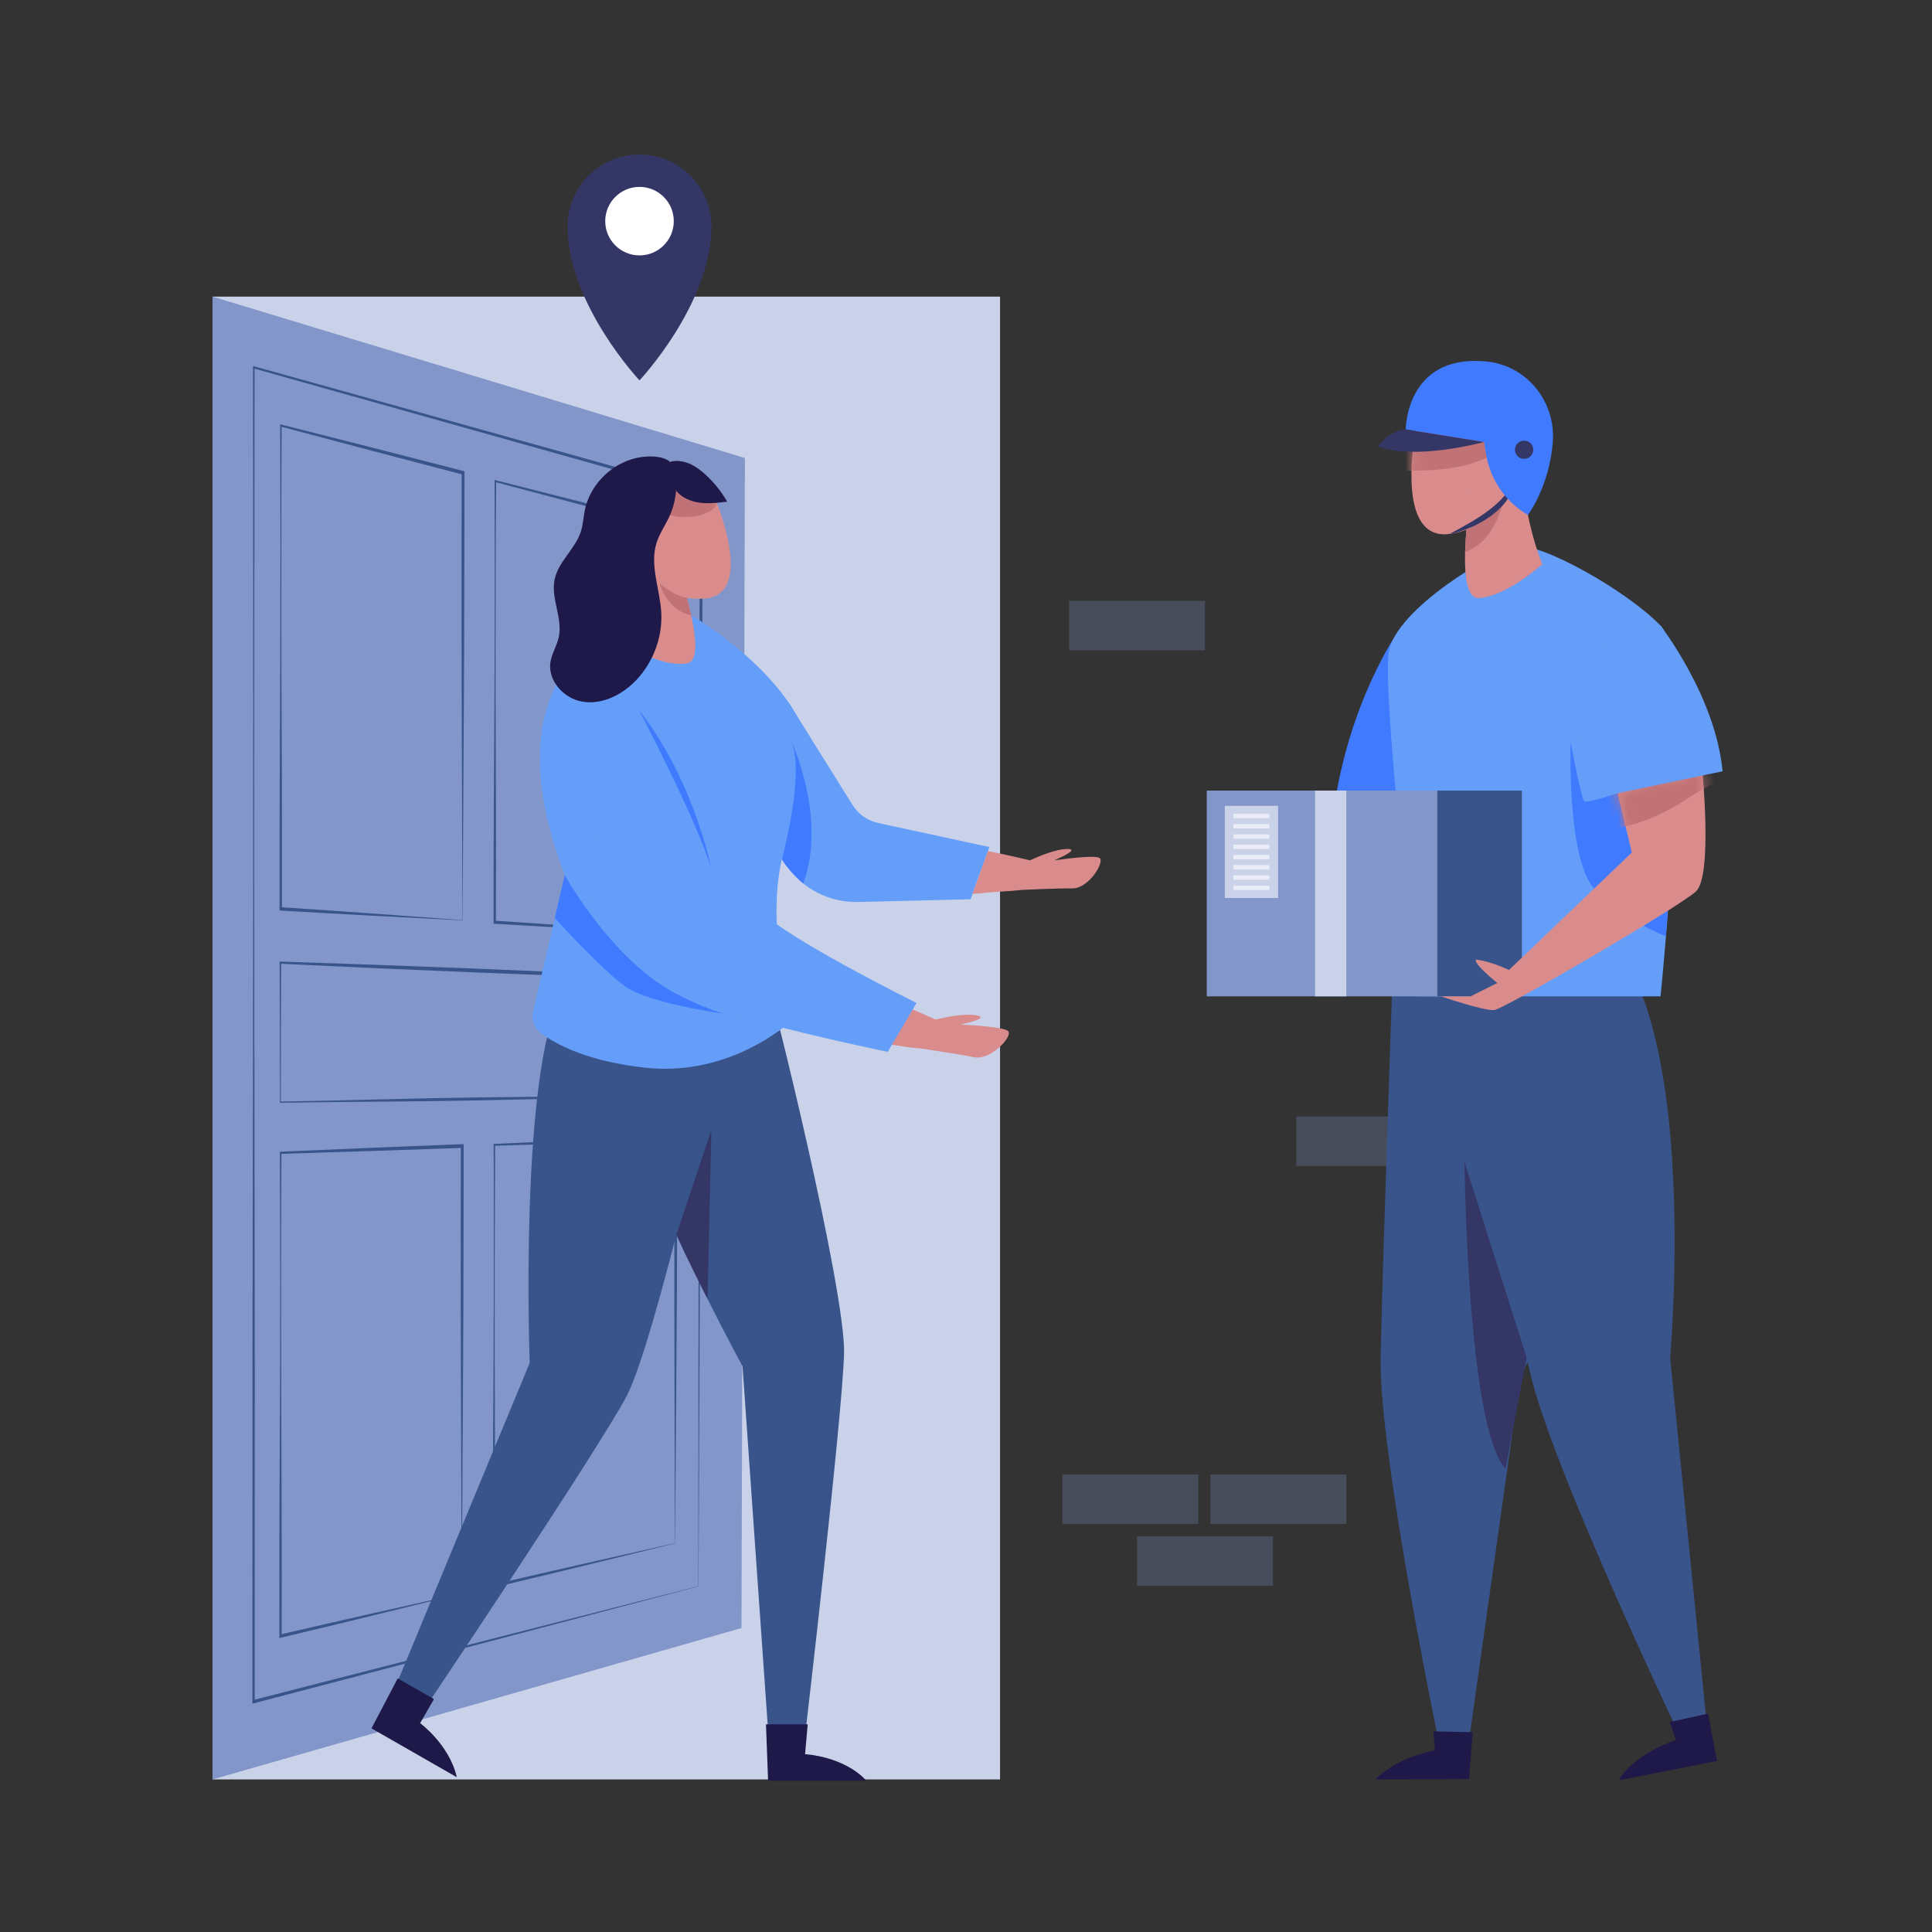 <svg width="200" height="200" viewBox="0 0 200 200" fill="none" xmlns="http://www.w3.org/2000/svg">
<rect x="0" y="0" width="200" height="200" fill="#333333" stroke="none"/>
<path opacity="0.27" d="M124.046 152.632H109.977V157.748H124.046V152.632Z" fill="#8296C9"/>
<path opacity="0.27" d="M139.372 152.632H125.303V157.748H139.372V152.632Z" fill="#8296C9"/>
<path opacity="0.27" d="M131.771 159.042H117.702V164.158H131.771V159.042Z" fill="#8296C9"/>
<path opacity="0.27" d="M148.267 115.578H134.198V120.694H148.267V115.578Z" fill="#8296C9"/>
<path opacity="0.27" d="M124.737 62.203H110.668V67.319H124.737V62.203Z" fill="#8296C9"/>
<path d="M103.524 30.707H22V184.205H103.524V30.707Z" fill="#CAD2EA"/>
<path d="M76.758 168.533L22 184.205V30.707L77.112 47.413L76.758 168.533Z" fill="#8296C9"/>
<path d="M47.89 95.276L38.506 94.792L33.788 94.535L29.063 94.262L28.943 94.255L28.942 94.08C28.932 89.907 28.946 85.737 28.953 81.566L29.009 69.06L29.025 62.807C29.03 60.723 29.033 58.638 29.029 56.552C29.028 52.381 29.015 48.207 29.001 44.033L29.001 43.922L29.078 43.941L38.507 46.329L47.936 48.748L48.081 48.785L48.081 48.978C48.086 52.85 48.072 56.718 48.065 60.587L48.051 66.39L48.02 72.181L47.89 95.276ZM47.87 95.248L47.796 72.021L47.78 66.232V60.455C47.782 56.604 47.777 52.752 47.791 48.904L47.936 49.134L38.507 46.665L29.079 44.165L29.156 44.073C29.139 48.238 29.124 52.403 29.121 56.572C29.116 58.655 29.117 60.74 29.121 62.825L29.133 69.081L29.182 81.592C29.186 85.76 29.198 89.929 29.184 94.095L29.064 93.913L33.747 94.227L38.438 94.558L47.87 95.248Z" fill="#39548B"/>
<path d="M70.041 96.657L60.657 96.164L55.939 95.904L51.214 95.629L51.094 95.622L51.094 95.462C51.087 91.654 51.105 87.848 51.116 84.041L51.184 72.629L51.206 66.922C51.214 65.02 51.218 63.117 51.216 61.213C51.219 57.407 51.211 53.598 51.2 49.787L51.2 49.686L51.278 49.706L60.707 52.098L70.136 54.52L70.28 54.557V54.732C70.281 58.239 70.263 61.741 70.252 65.245L70.232 70.499L70.196 75.743L70.041 96.657ZM70.021 96.632L69.971 75.595L69.96 70.352L69.966 65.12C69.973 61.632 69.971 58.142 69.99 54.657L70.134 54.87L60.706 52.404L51.277 49.909L51.355 49.827C51.334 53.627 51.315 57.428 51.308 61.232C51.3 63.134 51.299 65.036 51.302 66.939L51.308 72.648L51.344 84.067C51.345 87.871 51.352 91.675 51.335 95.477L51.215 95.311L55.898 95.623L60.589 95.95L70.021 96.632Z" fill="#39548B"/>
<path d="M47.806 164.967L38.452 167.27L33.75 168.414L29.04 169.544L28.92 169.573L28.919 169.398C28.909 165.229 28.923 161.055 28.93 156.882L28.986 144.361L29.002 138.104C29.008 136.018 29.01 133.933 29.006 131.848C29.005 127.678 28.992 123.508 28.978 119.338L28.978 119.227L29.055 119.224L38.454 118.818L47.852 118.443L47.995 118.437L47.996 118.63C48.001 122.499 47.987 126.37 47.98 130.24L47.966 136.045L47.935 141.843L47.806 164.967ZM47.786 164.945L47.712 141.749L47.696 135.967V130.192C47.698 126.342 47.693 122.492 47.708 118.641L47.852 118.828L38.454 119.153L29.056 119.447L29.133 119.332C29.116 123.501 29.101 127.671 29.098 131.84C29.092 133.925 29.093 136.009 29.098 138.093L29.11 144.344L29.158 156.84C29.162 161.007 29.174 165.171 29.161 169.342L29.04 169.195L33.708 168.118L38.384 167.056L47.786 164.945Z" fill="#39548B"/>
<path d="M69.885 159.771L60.531 162.064L55.828 163.205L51.119 164.333L50.999 164.362L50.998 164.203C50.992 160.398 51.01 156.588 51.021 152.78L51.089 141.351L51.111 135.64C51.118 133.737 51.123 131.834 51.12 129.931C51.124 126.125 51.115 122.32 51.105 118.514L51.105 118.413L51.182 118.41L60.581 118.009L69.979 117.637L70.123 117.631V117.806C70.124 121.31 70.105 124.815 70.094 128.319L70.075 133.576L70.038 138.827L69.885 159.771ZM69.865 159.751L69.815 138.745L69.805 133.509L69.811 128.278C69.817 124.791 69.816 121.305 69.834 117.817L69.978 117.986L60.58 118.314L51.182 118.613L51.26 118.508C51.239 122.313 51.22 126.118 51.213 129.923C51.205 131.826 51.204 133.728 51.207 135.629L51.213 141.334L51.249 152.737C51.249 156.539 51.257 160.34 51.24 164.145L51.12 164.014L55.788 162.936L60.463 161.87L69.865 159.751Z" fill="#39548B"/>
<path d="M70.036 113.43L59.829 113.689L49.572 113.912L44.431 113.993L39.288 114.044L34.151 114.089L29.021 114.158L28.978 114.159V114.098L28.971 106.874L28.948 99.65L28.948 99.539L29.025 99.541L39.283 99.892L49.541 100.284L59.799 100.72L70.056 101.206L70.145 101.21L70.144 101.316L70.098 107.395L70.036 113.43ZM70.016 113.407L69.984 107.336L69.968 101.309L70.056 101.419L59.798 101.075L49.541 100.681L39.283 100.244L29.025 99.764L29.102 99.656L29.075 106.875L29.063 114.096L29.021 114.035L34.142 113.935L39.256 113.811L44.365 113.692L49.475 113.603L59.72 113.487L70.016 113.407Z" fill="#39548B"/>
<path d="M72.309 164.221L49.308 170.284L26.249 176.333L26.128 176.365V176.187L26.134 141.638L26.194 107.09L26.214 89.821L26.218 72.552L26.194 38.004V37.888L26.275 37.91L72.597 50.811L72.744 50.852L72.744 51.027L72.671 79.347L72.567 107.659L72.309 164.221ZM72.289 164.202L72.329 107.539L72.374 79.237L72.45 50.945L72.596 51.16L26.274 38.143L26.354 38.049L26.317 72.566L26.315 89.829L26.329 107.092L26.376 141.608L26.37 176.124L26.249 175.978L49.24 170.084L72.289 164.202Z" fill="#39548B"/>
<path d="M144.142 101.512C144.142 101.512 143.125 130.662 142.922 140.531C142.719 150.4 148.984 180.52 148.984 180.52L150.664 180.846L152.132 179.739L157.373 142.581C157.373 142.581 173.892 110.23 162.422 101.992L144.142 101.512Z" fill="#39548B"/>
<path d="M152.45 179.316L148.375 179.226L148.548 181.182C148.548 181.182 144.626 181.877 142.375 184.205L152.08 184.176L152.45 179.316Z" fill="#1F1949"/>
<path d="M149.352 105.718C149.352 105.718 156.217 132.331 158.363 141.966C160.51 151.601 173.75 179.375 173.75 179.375L175.459 179.294L176.622 177.871L172.889 140.531C172.889 140.531 176.543 100.24 163.444 94.956L149.352 105.718Z" fill="#39548B"/>
<path d="M176.831 177.385L172.851 178.264L173.484 180.123C173.484 180.123 169.199 181.505 167.566 184.301L177.727 182.298L176.831 177.385Z" fill="#1F1949"/>
<path d="M158.037 140.529C158.037 140.529 152.755 123.898 151.602 120.28C151.602 120.28 151.875 147.909 155.854 152.02L158.037 140.529Z" fill="#343766"/>
<path d="M145.138 64.761C145.138 64.761 140.348 71.201 138.397 81.841H149.242L145.138 64.761Z" fill="#407BFF"/>
<path d="M171.897 103.142C171.897 103.142 175.461 68.461 171.897 64.765C168.333 61.07 159.378 56.099 157.002 56.573C154.625 57.048 144.479 63.012 143.766 67.522C143.053 72.033 146.681 103.142 146.681 103.142H171.897Z" fill="#649EF8"/>
<path d="M167.454 82.116C167.454 82.116 164.286 83.178 163.995 82.935C163.704 82.693 162.588 76.829 162.588 76.829C162.588 76.829 162.191 88.8 165.021 91.99C167.851 95.179 172.459 96.931 172.459 96.931C172.459 96.931 173.478 82.288 173.148 80.924L167.454 82.116Z" fill="#407BFF"/>
<path d="M146.551 44.617C146.551 44.617 144.284 56.049 150.06 55.273C155.836 54.497 158.829 47.559 156.511 43.497C154.192 39.434 147.565 37.091 146.551 44.617Z" fill="#DA8C8D"/>
<mask id="mask0_80_9443" style="mask-type:luminance" maskUnits="userSpaceOnUse" x="146" y="39" width="12" height="17">
<path d="M146.551 44.617C146.551 44.617 144.284 56.049 150.06 55.273C155.836 54.497 158.829 47.559 156.511 43.497C154.192 39.434 147.565 37.091 146.551 44.617Z" fill="white"/>
</mask>
<g mask="url(#mask0_80_9443)">
<path d="M150.735 48.368C152.571 48.031 154.379 47.366 155.843 46.208C156.078 46.023 156.313 45.811 156.409 45.528C156.576 45.033 156.261 44.5 155.875 44.147C155.143 43.479 154.152 43.175 153.178 42.988C151.196 42.608 149.038 42.663 147.293 43.676C146.065 44.389 145.111 45.657 144.863 47.065C144.784 47.512 144.62 48.494 145.19 48.682C145.494 48.782 145.877 48.729 146.19 48.727C146.656 48.722 147.121 48.713 147.586 48.694C148.641 48.651 149.696 48.56 150.735 48.368Z" fill="#C17276"/>
</g>
<path d="M157.257 45.756C157.257 45.756 157.434 52.943 159.666 58.408C159.666 58.408 155.935 61.754 153.099 61.911C150.264 62.068 152.479 49.622 152.479 49.622L157.257 45.756Z" fill="#DA8C8D"/>
<path d="M151.803 54.827C151.803 54.827 153.626 54.212 155.589 51.829C155.589 51.829 154.92 55.999 151.666 57.147C151.666 57.147 151.741 55.497 151.803 54.827Z" fill="#C17276"/>
<path d="M145.523 44.452L153.627 45.756L153.846 47.061C154.285 49.682 155.871 51.971 158.171 53.306C158.171 53.306 160.376 50.387 160.744 45.801C161.078 41.642 158.117 37.884 153.966 37.432C153.855 37.42 153.742 37.409 153.627 37.4C145.523 36.762 145.523 44.452 145.523 44.452Z" fill="#407BFF"/>
<path d="M153.627 45.756C153.627 45.756 146.502 47.718 142.644 46.187C142.644 46.187 143.862 44.531 145.523 44.452L153.627 45.756Z" fill="#343766"/>
<path d="M158.724 46.558C158.724 47.081 158.299 47.505 157.776 47.505C157.253 47.505 156.828 47.081 156.828 46.558C156.828 46.035 157.253 45.612 157.776 45.612C158.299 45.612 158.724 46.035 158.724 46.558Z" fill="#343766"/>
<path d="M156.089 51.638C156.084 51.646 156.078 51.655 156.072 51.664C155.848 52.002 155.584 52.312 155.298 52.596C155.013 52.881 154.707 53.143 154.385 53.381C153.741 53.858 153.044 54.25 152.319 54.569C151.592 54.883 150.841 55.141 150.06 55.273C150.757 54.903 151.439 54.537 152.103 54.147C152.768 53.758 153.415 53.349 154.023 52.895C154.33 52.672 154.621 52.431 154.902 52.18C155.045 52.057 155.175 51.922 155.312 51.792C155.44 51.655 155.573 51.522 155.692 51.377C155.721 51.345 155.748 51.312 155.776 51.279L156.089 51.638Z" fill="#343766"/>
<path d="M157.541 81.841H124.925V103.141H157.541V81.841Z" fill="#8296C9"/>
<path d="M157.541 81.841H148.791V103.141H157.541V81.841Z" fill="#39548B"/>
<path d="M176.23 79.842C176.23 79.842 177.29 90.672 175.568 92.277C173.846 93.883 155.724 104.445 154.691 104.56C153.658 104.674 149.166 103.142 149.166 103.142H152.23L155.003 101.761C155.003 101.761 152.582 99.826 152.776 99.342C152.776 99.342 153.986 99.391 156.214 100.407L168.927 88.257L167.388 81.841L176.23 79.842Z" fill="#DA8C8D"/>
<mask id="mask1_80_9443" style="mask-type:luminance" maskUnits="userSpaceOnUse" x="149" y="79" width="28" height="26">
<path d="M176.23 79.842C176.23 79.842 177.29 90.672 175.568 92.277C173.846 93.883 155.724 104.445 154.691 104.56C153.658 104.674 149.166 103.142 149.166 103.142H152.23L155.003 101.761C155.003 101.761 152.582 99.826 152.776 99.342C152.776 99.342 153.986 99.391 156.214 100.407L168.927 88.257L167.388 81.841L176.23 79.842Z" fill="white"/>
</mask>
<g mask="url(#mask1_80_9443)">
<path d="M165.694 85.796C165.281 85.791 164.824 85.742 164.544 85.439C164.399 85.282 164.321 85.075 164.262 84.87C163.722 82.989 164.619 80.91 166.08 79.606C167.541 78.301 169.472 77.65 171.388 77.243C172.951 76.911 174.653 76.736 176.084 77.446C177.049 77.925 177.832 78.956 177.92 80.045C177.997 80.998 177.123 81.218 176.434 81.597C175.34 82.197 174.331 82.951 173.237 83.558C172.135 84.17 170.991 84.714 169.794 85.114C168.473 85.555 167.089 85.814 165.694 85.796Z" fill="#C17276"/>
</g>
<path d="M171.897 64.765C171.897 64.765 177.605 72.113 178.32 79.841L164.838 82.664C164.838 82.664 159.492 64.44 171.897 64.765Z" fill="#649EF8"/>
<path d="M139.372 81.841H136.138V103.141H139.372V81.841Z" fill="#CAD2EA"/>
<path d="M132.306 83.42H126.791V92.96H132.306V83.42Z" fill="#CAD2EA"/>
<path d="M131.41 84.246H127.688V84.697H131.41V84.246Z" fill="#EAEDF7"/>
<path d="M131.41 85.309H127.688V85.759H131.41V85.309Z" fill="#EAEDF7"/>
<path d="M131.41 86.371H127.688V86.822H131.41V86.371Z" fill="#EAEDF7"/>
<path d="M131.41 87.434H127.688V87.885H131.41V87.434Z" fill="#EAEDF7"/>
<path d="M131.41 88.496H127.688V88.947H131.41V88.496Z" fill="#EAEDF7"/>
<path d="M131.41 89.558H127.688V90.009H131.41V89.558Z" fill="#EAEDF7"/>
<path d="M131.41 90.621H127.688V91.071H131.41V90.621Z" fill="#EAEDF7"/>
<path d="M131.41 91.683H127.688V92.134H131.41V91.683Z" fill="#EAEDF7"/>
<path d="M73.642 23.642C73.644 23.574 73.645 23.506 73.645 23.437C73.645 19.329 70.312 16 66.201 16C62.09 16 58.758 19.329 58.758 23.437C58.758 23.506 58.759 23.574 58.761 23.642C58.886 31.603 66.201 39.377 66.201 39.377C66.201 39.377 73.517 31.603 73.642 23.642Z" fill="#343766"/>
<path d="M66.201 26.438C68.161 26.438 69.749 24.851 69.749 22.893C69.749 20.935 68.161 19.348 66.201 19.348C64.242 19.348 62.653 20.935 62.653 22.893C62.653 24.851 64.242 26.438 66.201 26.438Z" fill="white"/>
<path d="M79.492 101.916C79.858 102.494 87.56 133.624 87.377 140.135C87.193 146.645 83.436 178.861 83.436 178.861H79.492L76.866 141.436C76.866 141.436 62.522 115.204 62.766 105.77C63.009 96.337 79.492 101.916 79.492 101.916Z" fill="#39548B"/>
<path d="M74.844 106.898C74.913 107.579 67.895 138.87 64.822 144.614C61.749 150.358 43.735 177.219 43.735 177.219L40.463 175.75L54.835 141.09C54.835 141.09 53.721 111.219 58.154 102.886C62.587 94.554 74.844 106.898 74.844 106.898Z" fill="#39548B"/>
<path d="M70.023 127.788L73.645 116.941L73.247 134.467C73.247 134.467 70.609 129.3 70.023 127.788Z" fill="#343766"/>
<path d="M79.294 178.501H83.614L83.34 181.597C83.34 181.597 87.321 181.775 89.695 184.341H79.513L79.294 178.501Z" fill="#1F1949"/>
<path d="M41.172 173.744L44.92 175.89L43.49 178.382C43.49 178.382 46.507 180.572 47.289 183.977L38.456 178.919L41.172 173.744Z" fill="#1F1949"/>
<path d="M81.632 72.721L88.244 83.315C88.847 84.28 89.815 84.961 90.928 85.201L102.418 87.685L100.482 93.09L88.861 93.376C85.868 93.45 83.041 92.004 81.351 89.535L77.113 83.345C77.113 83.345 78.87 72.721 81.632 72.721Z" fill="#649EF8"/>
<path d="M71.552 63.689C71.552 63.689 88.943 73.748 82.714 84.34C78.39 91.695 81.272 102.489 82.017 104.947C82.115 105.27 82.012 105.617 81.755 105.836C80.212 107.146 74.58 111.365 66.834 110.531C60.777 109.88 57.504 108.083 55.984 106.944C55.298 106.43 54.983 105.561 55.176 104.727L58.971 88.413C58.971 88.413 57.674 67.671 65.455 64.168L71.552 63.689Z" fill="#649EF8"/>
<path d="M66.173 63.689C66.173 63.689 49.691 67.775 58.465 90.59L65.455 84.499L66.173 63.689Z" fill="#649EF8"/>
<path d="M80.941 88.936C80.941 88.936 83.378 80.079 81.905 76.717C81.905 76.717 85.657 84.624 83.148 91.462C83.148 91.462 81.314 89.805 80.941 88.936Z" fill="#407BFF"/>
<path d="M100.679 92.537C104.003 92.225 104.395 92.29 105.766 92.124C105.766 92.124 109.369 91.947 111.015 91.966C112.661 91.985 114.307 89.354 113.864 88.848C113.57 88.512 110.901 88.818 109.138 89.061C110.214 88.591 111.57 87.918 110.564 87.89C109.345 87.856 107.402 88.699 106.624 89.062C104.087 88.455 103.058 88.27 102.268 88.102L100.679 92.537Z" fill="#DA8C8D"/>
<path d="M104.401 106.784C104.165 106.377 101.338 106.156 99.462 106.053C100.672 105.783 102.213 105.359 101.176 105.127C99.921 104.845 97.737 105.327 96.858 105.547C92.345 103.493 93.693 104.379 91.559 103.194L88.937 107.648C92.627 108.12 93.436 108.409 95.35 108.546C95.35 108.546 99.118 109.089 100.82 109.44C102.521 109.792 104.758 107.398 104.401 106.784Z" fill="#DA8C8D"/>
<path d="M67.63 79.493C67.63 79.493 76.827 91.598 78.653 94.137C80.48 96.676 94.88 103.826 94.88 103.826L91.901 108.886C91.901 108.886 70.72 104.576 68.28 101.836C65.84 99.096 58.465 90.59 58.465 90.59L67.63 79.493Z" fill="#649EF8"/>
<path d="M58.465 90.59C58.465 90.59 62.484 97.897 68.28 101.836C68.28 101.836 70.612 103.516 74.844 104.929C74.844 104.929 67.136 103.867 64.703 102.108C62.27 100.35 57.429 95.041 57.429 95.041L58.465 90.59Z" fill="#407BFF"/>
<path d="M66.173 73.55C66.173 73.55 72.051 84.738 73.645 89.947C73.645 89.947 71.834 80.711 66.173 73.55Z" fill="#407BFF"/>
<path d="M74.026 51.624C74.026 51.624 78.303 61.539 72.937 61.965C67.57 62.391 63.514 56.69 64.815 52.556C66.115 48.421 71.641 45.002 74.026 51.624Z" fill="#DA8C8D"/>
<mask id="mask2_80_9443" style="mask-type:luminance" maskUnits="userSpaceOnUse" x="64" y="47" width="12" height="15">
<path d="M74.026 51.624C74.026 51.624 78.303 61.539 72.937 61.965C67.57 62.391 63.514 56.69 64.815 52.556C66.115 48.421 71.641 45.002 74.026 51.624Z" fill="white"/>
</mask>
<g mask="url(#mask2_80_9443)">
<path d="M70.413 53.508C69.966 53.478 69.511 53.412 69.108 53.215C68.752 53.041 68.449 52.771 68.204 52.46C67.74 51.872 67.476 51.114 67.552 50.369C67.629 49.625 68.071 48.91 68.74 48.574C69.21 48.338 69.754 48.295 70.277 48.331C71.768 48.435 73.212 49.188 73.983 50.495C74.255 50.957 74.461 51.527 74.273 52.059C74.077 52.616 73.525 52.944 73.005 53.152C72.189 53.478 71.286 53.566 70.413 53.508Z" fill="#C17276"/>
</g>
<path d="M64.582 54.748C64.582 54.748 65.631 60.275 65.066 65.353C64.973 66.191 65.533 66.812 66.184 67.346C67.118 68.111 69.454 68.938 71.113 68.674C73.704 68.262 69.65 57.318 69.65 57.318L64.582 54.748Z" fill="#DA8C8D"/>
<path d="M71.105 61.862C71.105 61.862 70.126 61.914 68.28 60.392C68.28 60.392 69.004 63.189 71.551 63.689C71.551 63.689 71.134 61.958 71.105 61.862Z" fill="#C17276"/>
<path d="M69.663 50.297C70.122 51.233 71.132 51.803 72.157 51.995C73.183 52.188 74.239 52.059 75.274 51.931C74.681 50.894 73.925 49.95 73.044 49.142C72.537 48.679 71.982 48.256 71.349 47.99C70.786 47.754 70.151 47.645 69.547 47.763C69.41 47.789 69.381 47.813 69.371 47.949C69.359 48.103 69.352 48.258 69.348 48.413C69.339 48.718 69.345 49.024 69.384 49.327C69.428 49.662 69.513 49.993 69.663 50.297Z" fill="#1F1949"/>
<path d="M69.294 53.471C68.873 54.383 68.277 55.218 67.971 56.175C67.233 58.482 68.305 60.94 68.451 63.358C68.615 66.082 67.517 68.858 65.533 70.734C64.124 72.066 62.165 72.963 60.255 72.628C58.345 72.293 56.677 70.443 56.984 68.53C57.127 67.638 57.65 66.847 57.842 65.965C58.271 63.998 57.007 61.961 57.412 59.99C57.796 58.125 59.565 56.826 60.138 55.009C60.36 54.305 60.39 53.556 60.535 52.832C61.102 50.01 63.594 47.682 66.45 47.307C67.342 47.189 68.815 47.194 69.492 47.935C69.773 48.244 69.877 48.671 69.937 49.074C70.04 49.764 70.037 50.475 69.949 51.167C69.849 51.962 69.63 52.743 69.294 53.471Z" fill="#1F1949"/>
</svg>
